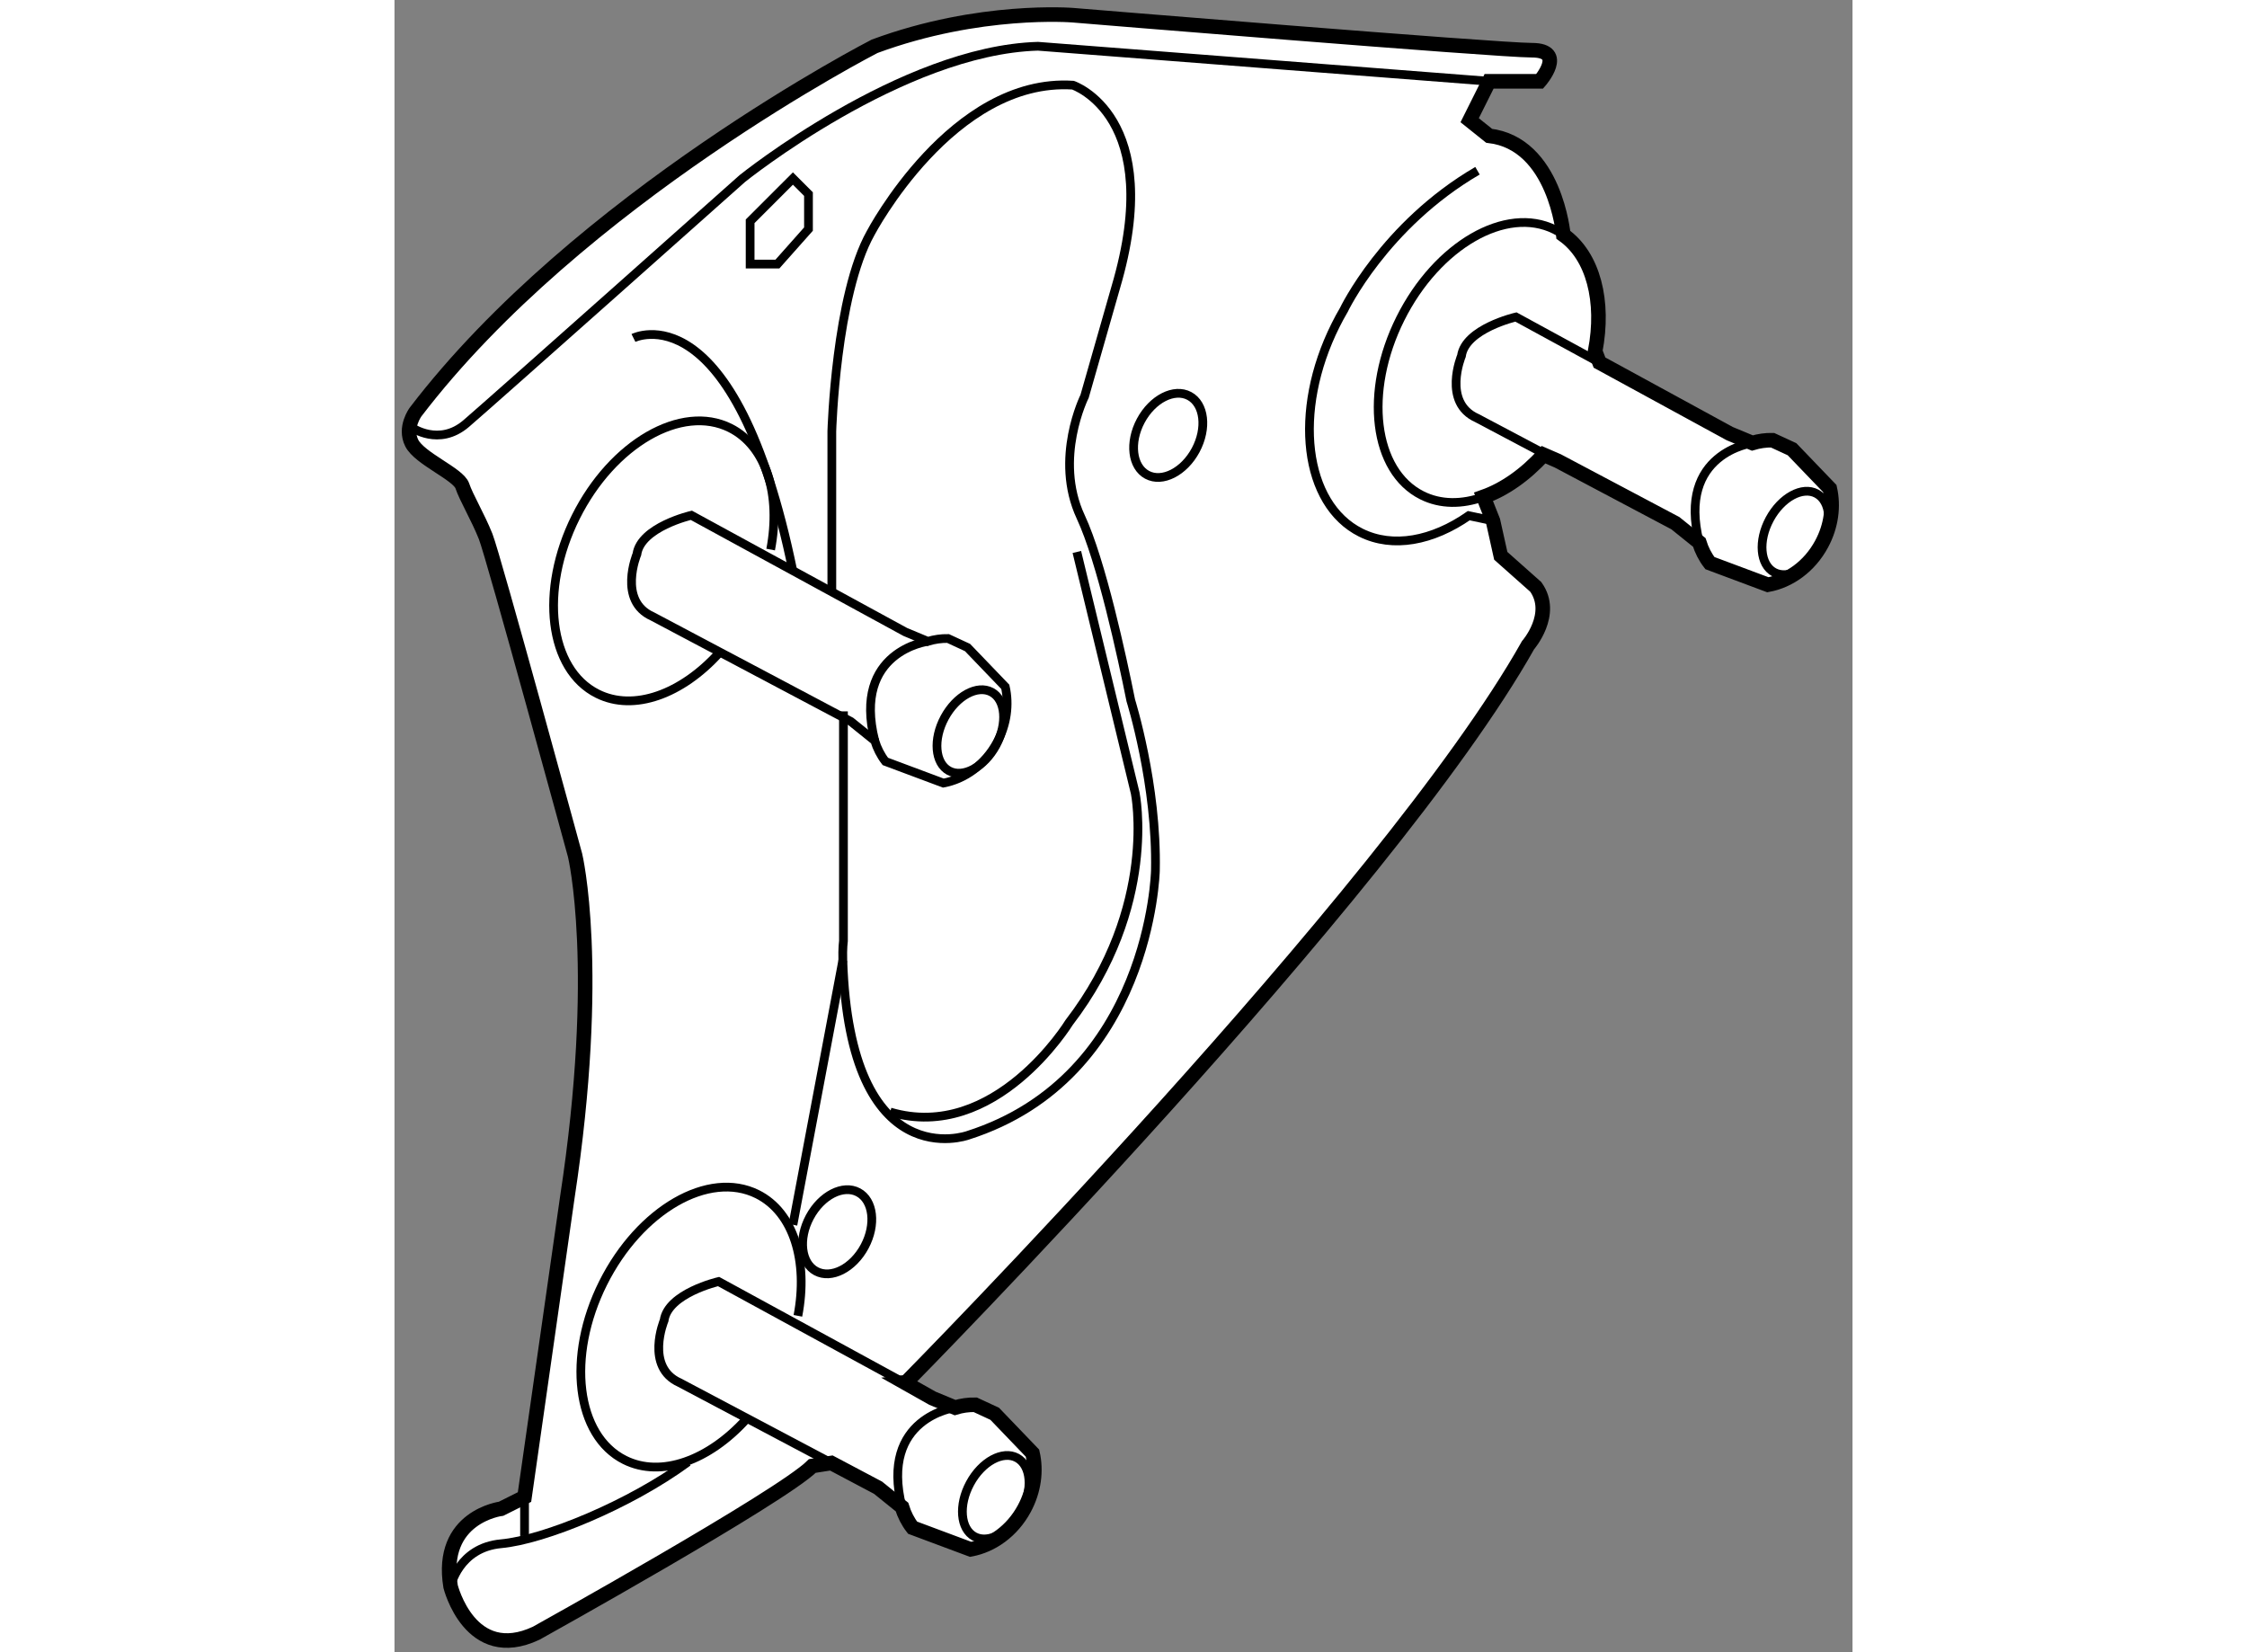 <?xml version="1.0" encoding="utf-8"?>
<!-- Generator: Adobe Illustrator 15.1.0, SVG Export Plug-In . SVG Version: 6.00 Build 0)  -->
<!DOCTYPE svg PUBLIC "-//W3C//DTD SVG 1.1//EN" "http://www.w3.org/Graphics/SVG/1.1/DTD/svg11.dtd">
<svg version="1.1" xmlns="http://www.w3.org/2000/svg" xmlns:xlink="http://www.w3.org/1999/xlink" x="0px" y="0px" width="244.8px"
	 height="180px" viewBox="12.445 107.32 50.025 56.688" enable-background="new 0 0 244.8 180" xml:space="preserve">
	
<rect x="12.445" y="107.32" width="50.025" height="56.688" fill="#808080" stroke="none"/>
	
<g><path fill="#FFFFFF" stroke="#000000" stroke-width="0.5" d="M30.002,154.743c0,0,16.531-16.744,21.334-25.284
				c0,0,0.934-1.068,0.267-2.002l-1.201-1.067l-0.267-1.2l-0.326-0.822c0.715-0.253,1.433-0.755,2.06-1.447l0.49,0.213l4.033,2.136
				l0.821,0.661c0.08,0.259,0.202,0.499,0.364,0.709l1.989,0.743c0.73-0.132,1.429-0.628,1.842-1.394
				c0.337-0.621,0.42-1.305,0.283-1.907l-1.296-1.349l-0.669-0.309c-0.231-0.005-0.465,0.028-0.692,0.096l-0.774-0.321l-4.47-2.438
				l-0.149-0.39c0.329-1.709-0.063-3.265-1.092-3.994c0,0-0.279-3.132-2.547-3.398l-0.667-0.534l0.667-1.335h1.735
				c0,0,0.935-1.067-0.267-1.067s-15.747-1.201-15.747-1.201s-3.203-0.267-6.806,1.067c0,0-10.142,5.204-15.747,12.545
				c0,0-0.4,0.534-0.133,1.067c0.267,0.534,1.602,1.067,1.735,1.469c0.133,0.399,0.534,1.067,0.8,1.734
				c0.267,0.667,3.069,10.942,3.069,10.942s0.935,3.87-0.267,11.743l-1.468,10.275l-0.801,0.401c0,0-2.134,0.267-1.735,2.669
				c0,0,0.667,2.669,2.937,1.602c0,0,8.407-4.672,9.475-5.738l0.652-0.102l1.602,0.848l0.821,0.662
				c0.079,0.258,0.202,0.5,0.364,0.709l1.99,0.743c0.73-0.133,1.428-0.629,1.841-1.393c0.337-0.622,0.421-1.306,0.283-1.907
				l-1.296-1.35l-0.668-0.31c-0.231-0.005-0.465,0.028-0.692,0.097l-0.774-0.32l-0.967-0.545L30.002,154.743z"></path><ellipse transform="matrix(0.88 0.475 -0.475 0.88 66.963 -13.644)" fill="none" stroke="#000000" stroke-width="0.3" cx="60.463" cy="125.602" rx="1.001" ry="1.534"></ellipse><path fill="none" stroke="#000000" stroke-width="0.3" d="M53.791,119.76l-2.869-1.564c0,0-1.735,0.4-1.869,1.335
				c0,0-0.667,1.601,0.534,2.135l2.773,1.468"></path><path fill="none" stroke="#000000" stroke-width="0.3" d="M49.811,124.367c-0.739,0.265-1.476,0.267-2.111-0.051
				c-1.667-0.832-2-3.548-0.743-6.065c1.257-2.518,3.627-3.886,5.294-3.054c0.105,0.052,0.205,0.111,0.299,0.179"></path><path fill="none" stroke="#000000" stroke-width="0.3" d="M59.035,122.52c0,0-2.602,0.334-1.821,3.41"></path><ellipse transform="matrix(0.88 0.475 -0.475 0.88 66.783 0.617)" fill="none" stroke="#000000" stroke-width="0.3" cx="32.172" cy="132.407" rx="1.001" ry="1.535"></ellipse><path fill="none" stroke="#000000" stroke-width="0.3" d="M28.923,132.735c0.08,0.259,0.202,0.5,0.364,0.71l1.989,0.743
				c0.731-0.134,1.429-0.629,1.842-1.393c0.337-0.623,0.42-1.307,0.284-1.909l-1.296-1.349l-0.669-0.31
				c-0.231-0.004-0.464,0.029-0.692,0.098l-0.774-0.322L22.63,125c0,0-1.735,0.401-1.868,1.336c0,0-0.667,1.601,0.534,2.134
				l6.806,3.604L28.923,132.735z"></path><path fill="none" stroke="#000000" stroke-width="0.3" d="M23.58,129.726c-1.276,1.408-2.921,2.022-4.171,1.397
				c-1.667-0.831-2-3.548-0.744-6.066c1.257-2.518,3.627-3.885,5.294-3.054c1.25,0.624,1.75,2.308,1.392,4.172"></path><path fill="none" stroke="#000000" stroke-width="0.3" d="M49.603,113.178c-3.203,1.868-4.587,4.778-4.587,4.778
				c-0.1,0.17-0.196,0.347-0.286,0.529c-1.473,2.951-1.083,6.136,0.871,7.11c1.1,0.549,2.46,0.282,3.703-0.582l0.834,0.176"></path><path fill="none" stroke="#000000" stroke-width="0.3" d="M30.744,129.326c0,0-2.602,0.334-1.821,3.409"></path><ellipse transform="matrix(0.88 0.475 -0.475 0.88 79.321 3.311)" fill="none" stroke="#000000" stroke-width="0.3" cx="33.106" cy="158.697" rx="1.001" ry="1.535"></ellipse><path fill="none" stroke="#000000" stroke-width="0.3" d="M29.788,154.685l-6.224-3.395c0,0-1.735,0.401-1.868,1.335
				c0,0-0.667,1.602,0.534,2.136l5.204,2.755"></path><path fill="none" stroke="#000000" stroke-width="0.3" d="M24.514,156.015c-1.275,1.408-2.921,2.022-4.171,1.397
				c-1.667-0.831-2-3.548-0.743-6.066c1.257-2.518,3.626-3.884,5.294-3.053c1.25,0.623,1.75,2.307,1.392,4.173"></path><path fill="none" stroke="#000000" stroke-width="0.3" d="M31.679,155.615c0,0-2.602,0.335-1.822,3.41"></path><ellipse transform="matrix(0.882 0.472 -0.472 0.882 62.248 -3.967)" fill="none" stroke="#000000" stroke-width="0.3" cx="39.039" cy="122.221" rx="1.068" ry="1.534"></ellipse><ellipse transform="matrix(0.882 0.471 -0.471 0.882 73.776 4.673)" fill="none" stroke="#000000" stroke-width="0.3" cx="27.562" cy="149.578" rx="1.068" ry="1.535"></ellipse><path fill="none" stroke="#000000" stroke-width="0.3" d="M13.037,121.986c0,0,0.935,0.667,1.868-0.134
				c0.934-0.801,9.475-8.407,9.475-8.407s5.471-4.404,10.142-4.538l15.48,1.201"></path><polygon fill="none" stroke="#000000" stroke-width="0.3" points="26.649,115.18 26.649,113.979 26.115,113.445 24.647,114.913 
				24.647,116.381 25.582,116.381 		"></polygon><path fill="none" stroke="#000000" stroke-width="0.3" d="M20.644,118.916c0,0,3.469-1.734,5.471,8.007"></path><path fill="none" stroke="#000000" stroke-width="0.3" d="M14.371,161.754c0,0,0.268-1.335,1.735-1.468
				c1.469-0.134,4.404-1.335,6.406-2.804"></path><line fill="none" stroke="#000000" stroke-width="0.3" x1="16.907" y1="158.684" x2="16.907" y2="160.02"></line><path fill="none" stroke="#000000" stroke-width="0.3" d="M27.45,127.591v-5.472c0,0,0.133-4.671,1.334-6.807
				c0,0,2.802-5.337,6.939-5.07c0,0,3.203,1.067,1.468,6.939l-1.068,3.736c0,0-1.067,2.136-0.133,4.138
				c0.708,1.518,1.417,4.8,1.718,6.299c0,0,0.908,2.895,0.844,5.843c0,0-0.16,7.075-6.432,9.076c0,0-4.049,1.468-4.293-6.006
				c-0.013-0.41,0.022-0.666,0.022-0.666v-7.874"></path><line fill="none" stroke="#000000" stroke-width="0.3" x1="27.828" y1="140.268" x2="26.115" y2="149.343"></line><path fill="none" stroke="#000000" stroke-width="0.3" d="M29.451,145.474c3.604,1.066,6.139-3.069,6.139-3.069
				c3.07-4.004,2.269-7.875,2.269-7.875l-2.002-8.272"></path></g>


</svg>